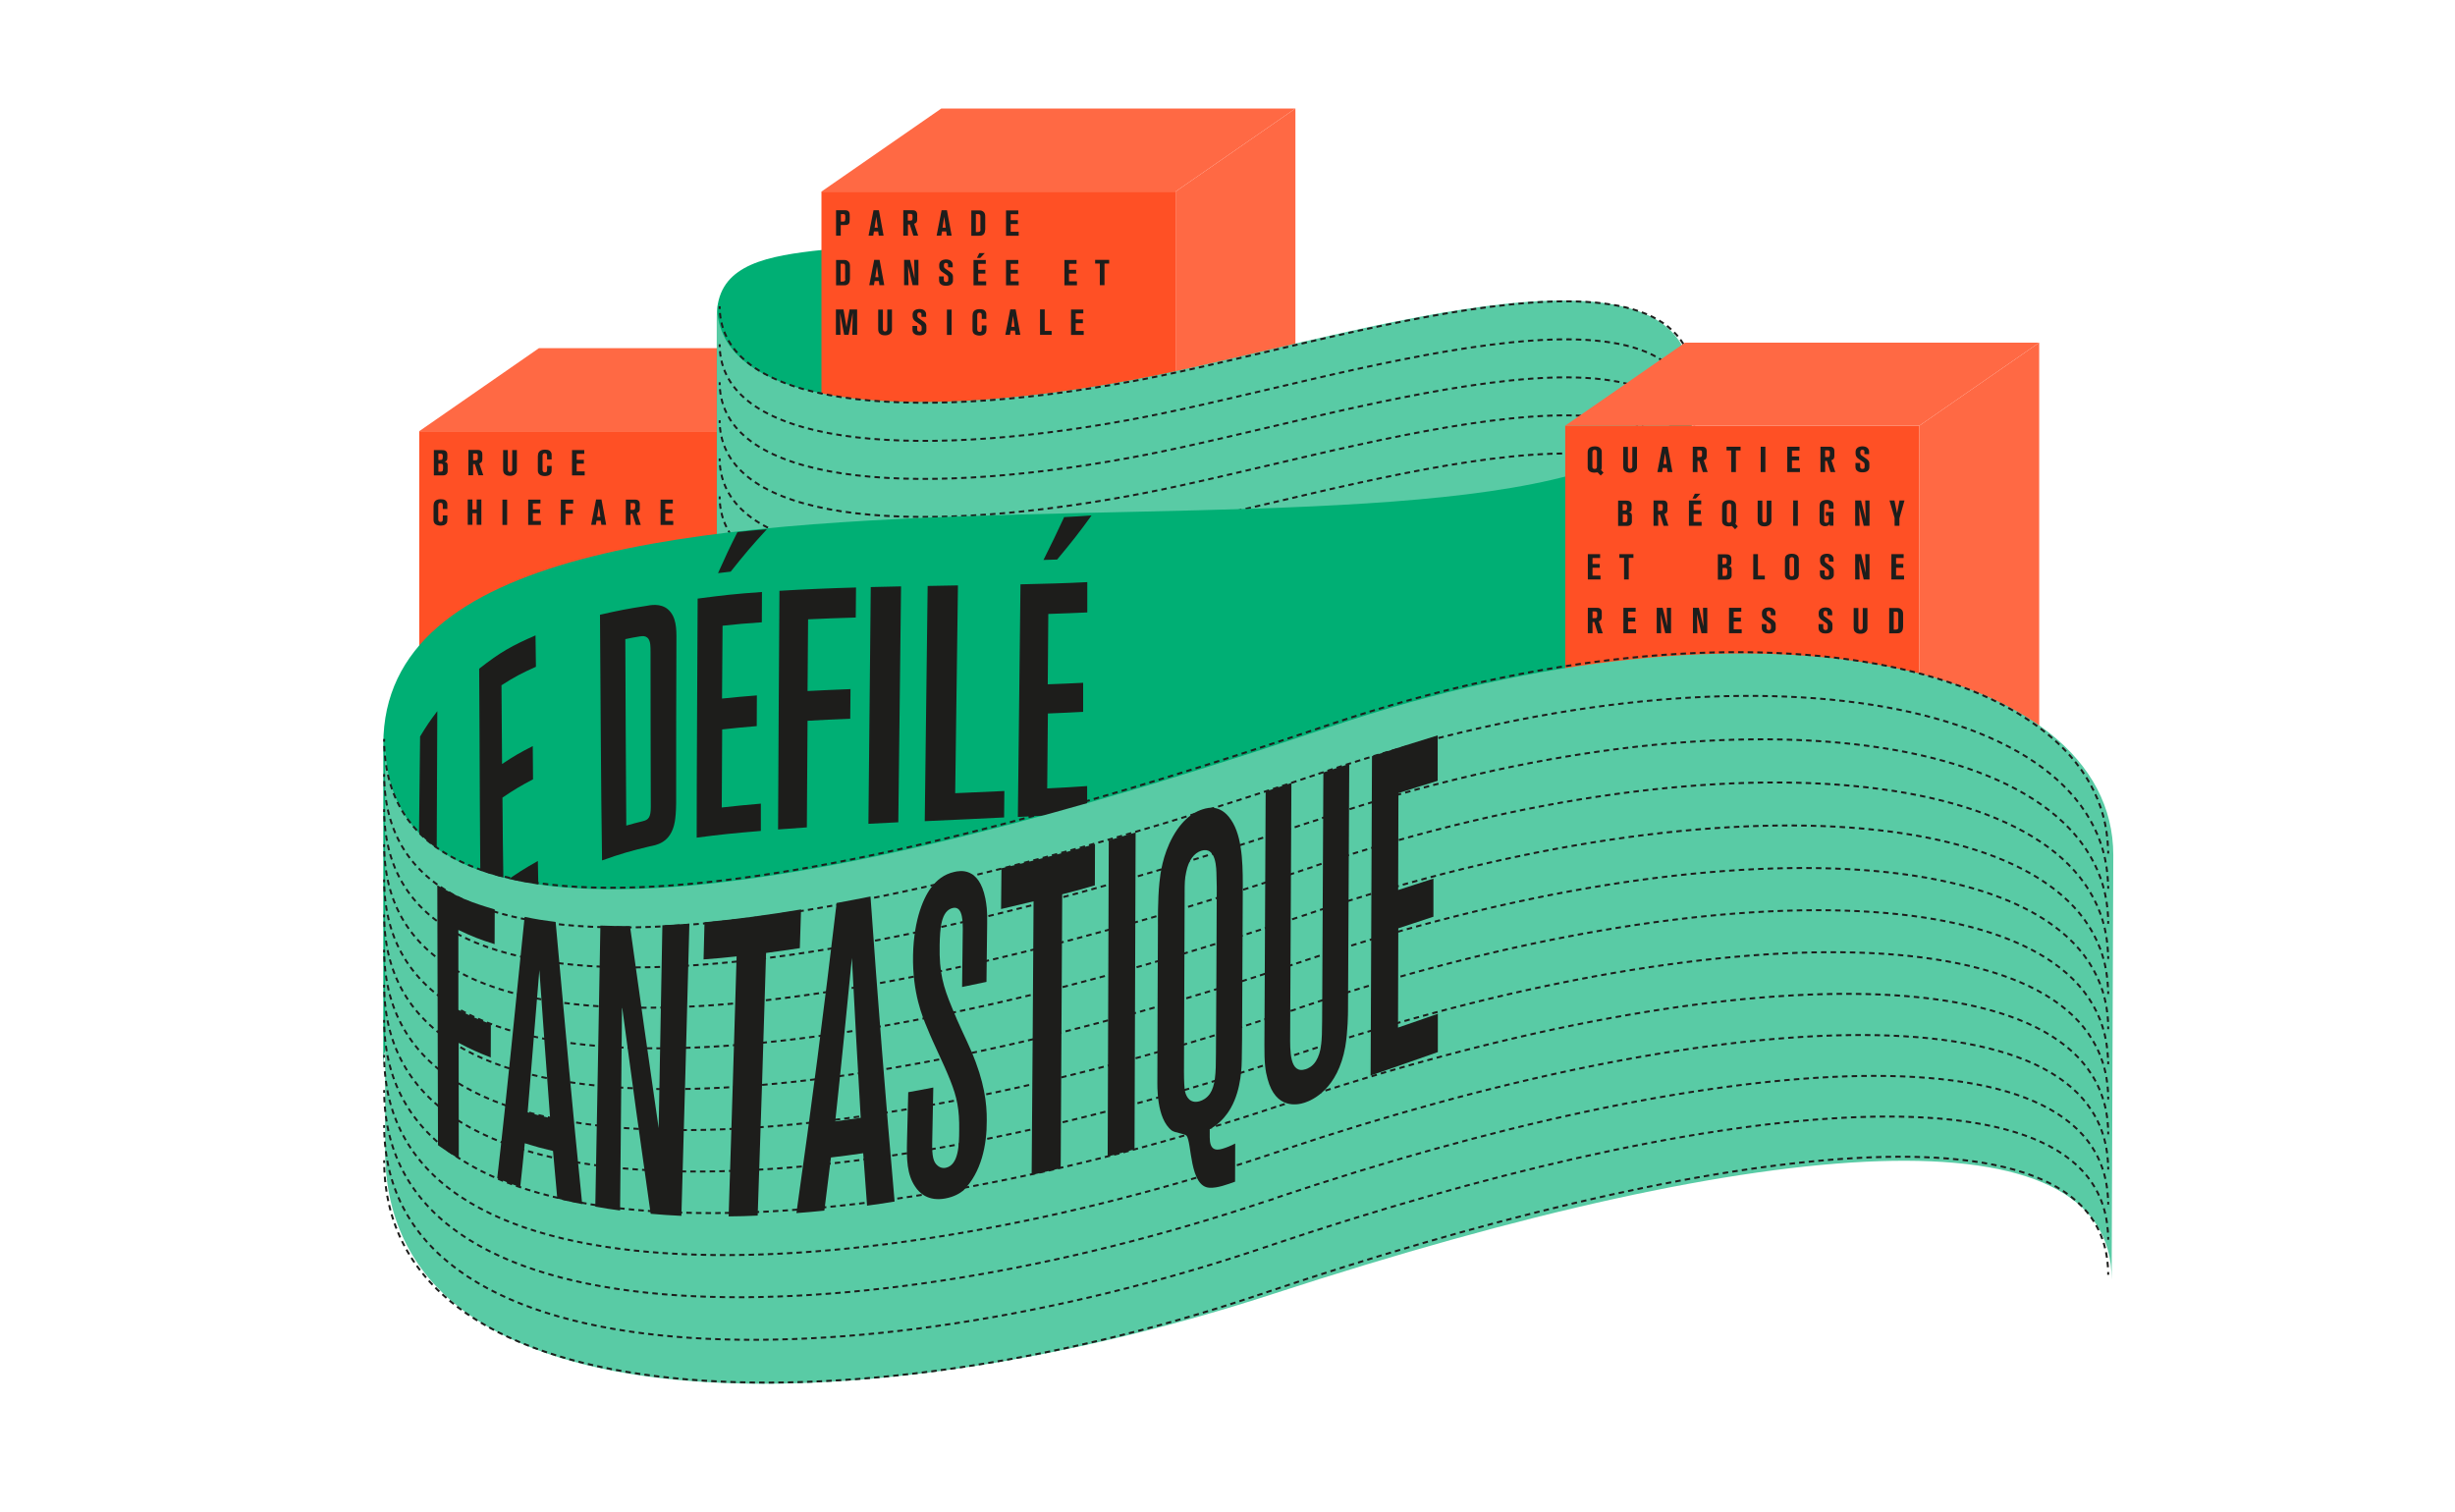 <?xml version="1.0" encoding="UTF-8"?><svg id="Calque_1" xmlns="http://www.w3.org/2000/svg" xmlns:xlink="http://www.w3.org/1999/xlink" viewBox="0 0 1635.63 1007.31"><defs><style>.cls-1,.cls-2,.cls-3,.cls-4,.cls-5,.cls-6,.cls-7,.cls-8,.cls-9,.cls-10,.cls-11,.cls-12,.cls-13,.cls-14,.cls-15,.cls-16,.cls-17,.cls-18,.cls-19,.cls-20,.cls-21,.cls-22,.cls-23,.cls-24,.cls-25,.cls-26,.cls-27,.cls-28,.cls-29,.cls-30,.cls-31,.cls-32,.cls-33,.cls-34,.cls-35,.cls-36,.cls-37,.cls-38,.cls-39,.cls-40,.cls-41,.cls-42,.cls-43,.cls-44,.cls-45,.cls-46,.cls-47,.cls-48,.cls-49,.cls-50,.cls-51,.cls-52,.cls-53,.cls-54,.cls-55,.cls-56,.cls-57,.cls-58,.cls-59,.cls-60,.cls-61,.cls-62,.cls-63,.cls-64,.cls-65,.cls-66,.cls-67,.cls-68,.cls-69,.cls-70,.cls-71,.cls-72,.cls-73,.cls-74,.cls-75,.cls-76,.cls-77,.cls-78,.cls-79,.cls-80,.cls-81,.cls-82,.cls-83,.cls-84,.cls-85,.cls-86,.cls-87,.cls-88,.cls-89,.cls-90,.cls-91,.cls-92,.cls-93,.cls-94,.cls-95,.cls-96,.cls-97,.cls-98,.cls-99,.cls-100,.cls-101,.cls-102,.cls-103,.cls-104,.cls-105,.cls-106,.cls-107,.cls-108,.cls-109,.cls-110,.cls-111,.cls-112,.cls-113,.cls-114,.cls-115,.cls-116,.cls-117,.cls-118,.cls-119,.cls-120,.cls-121,.cls-122,.cls-123,.cls-124,.cls-125,.cls-126,.cls-127,.cls-128,.cls-129,.cls-130,.cls-131,.cls-132,.cls-133,.cls-134,.cls-135,.cls-136,.cls-137,.cls-138{fill:none;}.cls-2{stroke-dasharray:0 0 3.68 2.76;}.cls-2,.cls-3,.cls-13,.cls-14,.cls-15,.cls-16,.cls-17,.cls-18,.cls-19,.cls-20,.cls-111,.cls-112,.cls-113,.cls-114,.cls-115,.cls-116,.cls-117,.cls-118,.cls-119,.cls-120,.cls-121,.cls-133,.cls-134,.cls-135,.cls-136,.cls-137,.cls-138{stroke:#1d1d1b;stroke-miterlimit:10;}.cls-2,.cls-13,.cls-14,.cls-15,.cls-16,.cls-17,.cls-18,.cls-19,.cls-111,.cls-112,.cls-113,.cls-114,.cls-115,.cls-116,.cls-117,.cls-118,.cls-119,.cls-121,.cls-133,.cls-134,.cls-135,.cls-136,.cls-137,.cls-138{stroke-width:1.32px;}.cls-3{stroke-dasharray:0 0 3.65 2.74;}.cls-3,.cls-20,.cls-120{stroke-width:1.32px;}.cls-4{clip-path:url(#clippath-8);}.cls-5{clip-path:url(#clippath-7);}.cls-6{clip-path:url(#clippath-6);}.cls-7{clip-path:url(#clippath-9);}.cls-8{clip-path:url(#clippath-5);}.cls-9{clip-path:url(#clippath-3);}.cls-10{clip-path:url(#clippath-4);}.cls-11{clip-path:url(#clippath-2);}.cls-12{clip-path:url(#clippath-1);}.cls-13{stroke-dasharray:0 0 3.66 2.75;}.cls-14{stroke-dasharray:0 0 3.65 2.74;}.cls-15{stroke-dasharray:0 0 3.65 2.73;}.cls-139{fill:#00af74;}.cls-140{fill:#ff5025;}.cls-141{fill:#ff6944;}.cls-142{fill:#1d1d1b;}.cls-143{fill:#59cba5;}.cls-16{stroke-dasharray:0 0 3.67 2.75;}.cls-17{stroke-dasharray:0 0 3.67 2.75;}.cls-18{stroke-dasharray:0 0 3.66 2.74;}.cls-19{stroke-dasharray:0 0 3.66 2.74;}.cls-20{stroke-dasharray:0 0 3.67 2.75;}.cls-21{clip-path:url(#clippath-13);}.cls-22{clip-path:url(#clippath-14);}.cls-23{clip-path:url(#clippath-12);}.cls-24{clip-path:url(#clippath-11);}.cls-25{clip-path:url(#clippath-18);}.cls-26{clip-path:url(#clippath-19);}.cls-27{clip-path:url(#clippath-17);}.cls-28{clip-path:url(#clippath-16);}.cls-29{clip-path:url(#clippath-10);}.cls-30{clip-path:url(#clippath-15);}.cls-31{clip-path:url(#clippath-25);}.cls-32{clip-path:url(#clippath-22);}.cls-33{clip-path:url(#clippath-23);}.cls-34{clip-path:url(#clippath-24);}.cls-35{clip-path:url(#clippath-21);}.cls-36{clip-path:url(#clippath-20);}.cls-37{clip-path:url(#clippath-45);}.cls-38{clip-path:url(#clippath-40);}.cls-39{clip-path:url(#clippath-42);}.cls-40{clip-path:url(#clippath-41);}.cls-41{clip-path:url(#clippath-44);}.cls-42{clip-path:url(#clippath-43);}.cls-43{clip-path:url(#clippath-46);}.cls-44{clip-path:url(#clippath-47);}.cls-45{clip-path:url(#clippath-49);}.cls-46{clip-path:url(#clippath-48);}.cls-47{clip-path:url(#clippath-86);}.cls-48{clip-path:url(#clippath-84);}.cls-49{clip-path:url(#clippath-88);}.cls-50{clip-path:url(#clippath-98);}.cls-51{clip-path:url(#clippath-81);}.cls-52{clip-path:url(#clippath-83);}.cls-53{clip-path:url(#clippath-85);}.cls-54{clip-path:url(#clippath-80);}.cls-55{clip-path:url(#clippath-87);}.cls-56{clip-path:url(#clippath-82);}.cls-57{clip-path:url(#clippath-89);}.cls-58{clip-path:url(#clippath-34);}.cls-59{clip-path:url(#clippath-30);}.cls-60{clip-path:url(#clippath-32);}.cls-61{clip-path:url(#clippath-33);}.cls-62{clip-path:url(#clippath-35);}.cls-63{clip-path:url(#clippath-36);}.cls-64{clip-path:url(#clippath-39);}.cls-65{clip-path:url(#clippath-37);}.cls-66{clip-path:url(#clippath-29);}.cls-67{clip-path:url(#clippath-26);}.cls-68{clip-path:url(#clippath-28);}.cls-69{clip-path:url(#clippath-27);}.cls-70{clip-path:url(#clippath-92);}.cls-71{clip-path:url(#clippath-90);}.cls-72{clip-path:url(#clippath-97);}.cls-73{clip-path:url(#clippath-93);}.cls-74{clip-path:url(#clippath-91);}.cls-75{clip-path:url(#clippath-96);}.cls-76{clip-path:url(#clippath-94);}.cls-77{clip-path:url(#clippath-38);}.cls-78{clip-path:url(#clippath-31);}.cls-79{clip-path:url(#clippath-99);}.cls-80{clip-path:url(#clippath-95);}.cls-81{clip-path:url(#clippath-60);}.cls-82{clip-path:url(#clippath-69);}.cls-83{clip-path:url(#clippath-76);}.cls-84{clip-path:url(#clippath-71);}.cls-85{clip-path:url(#clippath-78);}.cls-86{clip-path:url(#clippath-74);}.cls-87{clip-path:url(#clippath-77);}.cls-88{clip-path:url(#clippath-75);}.cls-89{clip-path:url(#clippath-72);}.cls-90{clip-path:url(#clippath-70);}.cls-91{clip-path:url(#clippath-66);}.cls-92{clip-path:url(#clippath-58);}.cls-93{clip-path:url(#clippath-57);}.cls-94{clip-path:url(#clippath-52);}.cls-95{clip-path:url(#clippath-51);}.cls-96{clip-path:url(#clippath-55);}.cls-97{clip-path:url(#clippath-56);}.cls-98{clip-path:url(#clippath-50);}.cls-99{clip-path:url(#clippath-54);}.cls-100{clip-path:url(#clippath-53);}.cls-101{clip-path:url(#clippath-65);}.cls-102{clip-path:url(#clippath-63);}.cls-103{clip-path:url(#clippath-59);}.cls-104{clip-path:url(#clippath-73);}.cls-105{clip-path:url(#clippath-67);}.cls-106{clip-path:url(#clippath-61);}.cls-107{clip-path:url(#clippath-64);}.cls-108{clip-path:url(#clippath-68);}.cls-109{clip-path:url(#clippath-62);}.cls-110{clip-path:url(#clippath-79);}.cls-111{stroke-dasharray:0 0 3.66 2.75;}.cls-112{stroke-dasharray:0 0 3.65 2.73;}.cls-113{stroke-dasharray:0 0 3.67 2.75;}.cls-114{stroke-dasharray:0 0 3.67 2.76;}.cls-115{stroke-dasharray:0 0 3.65 2.74;}.cls-116{stroke-dasharray:0 0 3.68 2.76;}.cls-117{stroke-dasharray:0 0 3.67 2.75;}.cls-119{stroke-dasharray:0 0 3.67 2.76;}.cls-121{stroke-dasharray:0 0 3.66 2.75;}.cls-122{clip-path:url(#clippath);}.cls-123{clip-path:url(#clippath-106);}.cls-124{clip-path:url(#clippath-108);}.cls-125{clip-path:url(#clippath-101);}.cls-126{clip-path:url(#clippath-102);}.cls-127{clip-path:url(#clippath-103);}.cls-128{clip-path:url(#clippath-100);}.cls-129{clip-path:url(#clippath-109);}.cls-130{clip-path:url(#clippath-104);}.cls-131{clip-path:url(#clippath-107);}.cls-132{clip-path:url(#clippath-105);}.cls-133{stroke-dasharray:0 0 3.65 2.74;}.cls-134{stroke-dasharray:0 0 3.66 2.74;}.cls-135{stroke-dasharray:0 0 3.67 2.76;}.cls-136{stroke-dasharray:0 0 3.65 2.74;}.cls-137{stroke-dasharray:0 0 3.66 2.75;}.cls-138{stroke-dasharray:0 0 3.66 2.75;}</style><clipPath id="clippath"><rect class="cls-1" x="255.29" y="72.31" width="1152.68" height="849.67"/></clipPath><clipPath id="clippath-1"><rect class="cls-1" x="255.29" y="72.31" width="1152.68" height="849.67"/></clipPath><clipPath id="clippath-2"><rect class="cls-1" x="255.29" y="72.31" width="1152.68" height="849.67"/></clipPath><clipPath id="clippath-3"><rect class="cls-1" x="255.29" y="72.31" width="1152.68" height="849.67"/></clipPath><clipPath id="clippath-4"><rect class="cls-1" x="255.29" y="72.31" width="1152.68" height="849.67"/></clipPath><clipPath id="clippath-5"><rect class="cls-1" x="255.29" y="72.31" width="1152.68" height="849.67"/></clipPath><clipPath id="clippath-6"><rect class="cls-1" x="255.29" y="72.31" width="1152.68" height="849.67"/></clipPath><clipPath id="clippath-7"><rect class="cls-1" x="255.29" y="72.31" width="1152.68" height="849.67"/></clipPath><clipPath id="clippath-8"><rect class="cls-1" x="255.29" y="72.31" width="1152.68" height="849.67"/></clipPath><clipPath id="clippath-9"><rect class="cls-1" x="255.29" y="72.31" width="1152.68" height="849.67"/></clipPath><clipPath id="clippath-10"><rect class="cls-1" x="255.29" y="72.31" width="1152.68" height="849.67"/></clipPath><clipPath id="clippath-11"><rect class="cls-1" x="255.29" y="72.31" width="1152.68" height="849.67"/></clipPath><clipPath id="clippath-12"><rect class="cls-1" x="255.29" y="72.31" width="1152.68" height="849.67"/></clipPath><clipPath id="clippath-13"><rect class="cls-1" x="255.29" y="72.31" width="1152.68" height="849.67"/></clipPath><clipPath id="clippath-14"><rect class="cls-1" x="255.29" y="72.31" width="1152.68" height="849.67"/></clipPath><clipPath id="clippath-15"><rect class="cls-1" x="255.29" y="72.31" width="1152.68" height="849.67"/></clipPath><clipPath id="clippath-16"><rect class="cls-1" x="255.29" y="72.31" width="1152.68" height="849.67"/></clipPath><clipPath id="clippath-17"><rect class="cls-1" x="255.29" y="72.31" width="1152.68" height="849.67"/></clipPath><clipPath id="clippath-18"><rect class="cls-1" x="255.29" y="72.31" width="1152.68" height="849.67"/></clipPath><clipPath id="clippath-19"><rect class="cls-1" x="255.29" y="72.31" width="1152.68" height="849.67"/></clipPath><clipPath id="clippath-20"><rect class="cls-1" x="255.29" y="72.31" width="1152.68" height="849.67"/></clipPath><clipPath id="clippath-21"><rect class="cls-1" x="255.29" y="72.31" width="1152.68" height="849.67"/></clipPath><clipPath id="clippath-22"><rect class="cls-1" x="255.29" y="72.31" width="1152.68" height="849.67"/></clipPath><clipPath id="clippath-23"><rect class="cls-1" x="255.29" y="72.31" width="1152.68" height="849.67"/></clipPath><clipPath id="clippath-24"><rect class="cls-1" x="255.29" y="72.31" width="1152.68" height="849.67"/></clipPath><clipPath id="clippath-25"><rect class="cls-1" x="255.29" y="72.31" width="1152.68" height="849.67"/></clipPath><clipPath id="clippath-26"><rect class="cls-1" x="255.29" y="72.31" width="1152.68" height="849.67"/></clipPath><clipPath id="clippath-27"><rect class="cls-1" x="255.29" y="72.31" width="1152.68" height="849.67"/></clipPath><clipPath id="clippath-28"><rect class="cls-1" x="255.29" y="72.31" width="1152.68" height="849.67"/></clipPath><clipPath id="clippath-29"><rect class="cls-1" x="255.29" y="72.31" width="1152.68" height="849.67"/></clipPath><clipPath id="clippath-30"><rect class="cls-1" x="255.29" y="72.31" width="1152.68" height="849.67"/></clipPath><clipPath id="clippath-31"><rect class="cls-1" x="255.29" y="72.31" width="1152.68" height="849.67"/></clipPath><clipPath id="clippath-32"><rect class="cls-1" x="255.29" y="72.31" width="1152.68" height="849.67"/></clipPath><clipPath id="clippath-33"><rect class="cls-1" x="255.29" y="72.31" width="1152.68" height="849.67"/></clipPath><clipPath id="clippath-34"><rect class="cls-1" x="255.29" y="72.31" width="1152.68" height="849.67"/></clipPath><clipPath id="clippath-35"><rect class="cls-1" x="255.29" y="72.31" width="1152.68" height="849.67"/></clipPath><clipPath id="clippath-36"><rect class="cls-1" x="255.29" y="72.31" width="1152.68" height="849.67"/></clipPath><clipPath id="clippath-37"><rect class="cls-1" x="255.29" y="72.31" width="1152.68" height="849.67"/></clipPath><clipPath id="clippath-38"><rect class="cls-1" x="255.29" y="72.31" width="1152.68" height="849.67"/></clipPath><clipPath id="clippath-39"><rect class="cls-1" x="255.29" y="72.31" width="1152.68" height="849.67"/></clipPath><clipPath id="clippath-40"><rect class="cls-1" x="255.29" y="72.31" width="1152.68" height="849.67"/></clipPath><clipPath id="clippath-41"><rect class="cls-1" x="255.29" y="72.31" width="1152.68" height="849.67"/></clipPath><clipPath id="clippath-42"><rect class="cls-1" x="255.29" y="72.31" width="1152.68" height="849.67"/></clipPath><clipPath id="clippath-43"><rect class="cls-1" x="255.29" y="72.31" width="1152.68" height="849.67"/></clipPath><clipPath id="clippath-44"><rect class="cls-1" x="255.29" y="72.31" width="1152.68" height="849.67"/></clipPath><clipPath id="clippath-45"><rect class="cls-1" x="255.29" y="72.31" width="1152.68" height="849.67"/></clipPath><clipPath id="clippath-46"><rect class="cls-1" x="255.29" y="72.31" width="1152.68" height="849.67"/></clipPath><clipPath id="clippath-47"><rect class="cls-1" x="255.29" y="72.31" width="1152.68" height="849.67"/></clipPath><clipPath id="clippath-48"><rect class="cls-1" x="255.29" y="72.31" width="1152.68" height="849.67"/></clipPath><clipPath id="clippath-49"><rect class="cls-1" x="255.29" y="72.31" width="1152.68" height="849.67"/></clipPath><clipPath id="clippath-50"><rect class="cls-1" x="255.29" y="72.31" width="1152.68" height="849.67"/></clipPath><clipPath id="clippath-51"><rect class="cls-1" x="255.29" y="72.31" width="1152.68" height="849.67"/></clipPath><clipPath id="clippath-52"><rect class="cls-1" x="255.29" y="72.31" width="1152.68" height="849.67"/></clipPath><clipPath id="clippath-53"><rect class="cls-1" x="255.29" y="72.31" width="1152.68" height="849.67"/></clipPath><clipPath id="clippath-54"><rect class="cls-1" x="255.29" y="72.31" width="1152.68" height="849.67"/></clipPath><clipPath id="clippath-55"><rect class="cls-1" x="255.29" y="72.31" width="1152.68" height="849.67"/></clipPath><clipPath id="clippath-56"><rect class="cls-1" x="255.29" y="72.31" width="1152.68" height="849.67"/></clipPath><clipPath id="clippath-57"><rect class="cls-1" x="255.29" y="72.31" width="1152.68" height="849.67"/></clipPath><clipPath id="clippath-58"><rect class="cls-1" x="255.29" y="72.31" width="1152.68" height="849.67"/></clipPath><clipPath id="clippath-59"><rect class="cls-1" x="255.29" y="72.31" width="1152.68" height="849.67"/></clipPath><clipPath id="clippath-60"><rect class="cls-1" x="255.29" y="72.31" width="1152.68" height="849.67"/></clipPath><clipPath id="clippath-61"><rect class="cls-1" x="255.29" y="72.31" width="1152.68" height="849.67"/></clipPath><clipPath id="clippath-62"><rect class="cls-1" x="255.29" y="72.31" width="1152.68" height="849.67"/></clipPath><clipPath id="clippath-63"><rect class="cls-1" x="255.29" y="72.31" width="1152.68" height="849.67"/></clipPath><clipPath id="clippath-64"><rect class="cls-1" x="255.29" y="72.31" width="1152.68" height="849.67"/></clipPath><clipPath id="clippath-65"><rect class="cls-1" x="255.29" y="72.31" width="1152.68" height="849.67"/></clipPath><clipPath id="clippath-66"><rect class="cls-1" x="255.29" y="72.31" width="1152.68" height="849.67"/></clipPath><clipPath id="clippath-67"><rect class="cls-1" x="255.29" y="72.31" width="1152.68" height="849.67"/></clipPath><clipPath id="clippath-68"><rect class="cls-1" x="255.29" y="72.31" width="1152.68" height="849.67"/></clipPath><clipPath id="clippath-69"><rect class="cls-1" x="255.29" y="72.31" width="1152.68" height="849.67"/></clipPath><clipPath id="clippath-70"><rect class="cls-1" x="255.29" y="72.31" width="1152.68" height="849.67"/></clipPath><clipPath id="clippath-71"><rect class="cls-1" x="255.29" y="72.31" width="1152.68" height="849.67"/></clipPath><clipPath id="clippath-72"><rect class="cls-1" x="255.29" y="72.31" width="1152.68" height="849.67"/></clipPath><clipPath id="clippath-73"><rect class="cls-1" x="255.29" y="72.31" width="1152.68" height="849.67"/></clipPath><clipPath id="clippath-74"><rect class="cls-1" x="255.29" y="72.31" width="1152.68" height="849.67"/></clipPath><clipPath id="clippath-75"><rect class="cls-1" x="255.29" y="72.31" width="1152.68" height="849.67"/></clipPath><clipPath id="clippath-76"><rect class="cls-1" x="255.29" y="72.31" width="1152.68" height="849.67"/></clipPath><clipPath id="clippath-77"><rect class="cls-1" x="255.29" y="72.31" width="1152.68" height="849.67"/></clipPath><clipPath id="clippath-78"><rect class="cls-1" x="255.29" y="72.31" width="1152.68" height="849.67"/></clipPath><clipPath id="clippath-79"><rect class="cls-1" x="255.29" y="72.31" width="1152.68" height="849.67"/></clipPath><clipPath id="clippath-80"><rect class="cls-1" x="255.29" y="72.31" width="1152.68" height="849.67"/></clipPath><clipPath id="clippath-81"><rect class="cls-1" x="255.29" y="72.31" width="1152.68" height="849.67"/></clipPath><clipPath id="clippath-82"><rect class="cls-1" x="255.29" y="72.31" width="1152.68" height="849.67"/></clipPath><clipPath id="clippath-83"><rect class="cls-1" x="255.29" y="72.31" width="1152.68" height="849.67"/></clipPath><clipPath id="clippath-84"><rect class="cls-1" x="255.29" y="72.31" width="1152.68" height="849.67"/></clipPath><clipPath id="clippath-85"><rect class="cls-1" x="255.29" y="72.31" width="1152.68" height="849.67"/></clipPath><clipPath id="clippath-86"><rect class="cls-1" x="255.29" y="72.31" width="1152.68" height="849.67"/></clipPath><clipPath id="clippath-87"><rect class="cls-1" x="255.29" y="72.31" width="1152.68" height="849.67"/></clipPath><clipPath id="clippath-88"><rect class="cls-1" x="255.29" y="72.31" width="1152.68" height="849.67"/></clipPath><clipPath id="clippath-89"><rect class="cls-1" x="255.29" y="72.31" width="1152.68" height="849.67"/></clipPath><clipPath id="clippath-90"><rect class="cls-1" x="255.29" y="72.31" width="1152.68" height="849.67"/></clipPath><clipPath id="clippath-91"><rect class="cls-1" x="255.29" y="72.31" width="1152.68" height="849.67"/></clipPath><clipPath id="clippath-92"><rect class="cls-1" x="255.29" y="72.31" width="1152.68" height="849.67"/></clipPath><clipPath id="clippath-93"><rect class="cls-1" x="255.29" y="72.31" width="1152.68" height="849.67"/></clipPath><clipPath id="clippath-94"><rect class="cls-1" x="255.29" y="72.31" width="1152.68" height="849.67"/></clipPath><clipPath id="clippath-95"><rect class="cls-1" x="255.29" y="72.31" width="1152.68" height="849.67"/></clipPath><clipPath id="clippath-96"><rect class="cls-1" x="255.29" y="72.31" width="1152.68" height="849.67"/></clipPath><clipPath id="clippath-97"><rect class="cls-1" x="255.29" y="72.31" width="1152.68" height="849.67"/></clipPath><clipPath id="clippath-98"><rect class="cls-1" x="255.29" y="72.31" width="1152.68" height="849.67"/></clipPath><clipPath id="clippath-99"><rect class="cls-1" x="255.29" y="72.31" width="1152.68" height="849.67"/></clipPath><clipPath id="clippath-100"><rect class="cls-1" x="255.29" y="72.31" width="1152.68" height="849.67"/></clipPath><clipPath id="clippath-101"><rect class="cls-1" x="255.29" y="72.31" width="1152.68" height="849.67"/></clipPath><clipPath id="clippath-102"><rect class="cls-1" x="255.29" y="72.31" width="1152.68" height="849.67"/></clipPath><clipPath id="clippath-103"><rect class="cls-1" x="255.29" y="72.31" width="1152.68" height="849.67"/></clipPath><clipPath id="clippath-104"><rect class="cls-1" x="255.29" y="72.31" width="1152.68" height="849.67"/></clipPath><clipPath id="clippath-105"><rect class="cls-1" x="255.29" y="72.31" width="1152.68" height="849.67"/></clipPath><clipPath id="clippath-106"><rect class="cls-1" x="255.29" y="72.31" width="1152.68" height="849.67"/></clipPath><clipPath id="clippath-107"><rect class="cls-1" x="255.29" y="72.31" width="1152.68" height="849.67"/></clipPath><clipPath id="clippath-108"><rect class="cls-1" x="255.29" y="72.31" width="1152.68" height="849.67"/></clipPath><clipPath id="clippath-109"><rect class="cls-1" x="255.29" y="72.31" width="1152.68" height="849.67"/></clipPath></defs><rect class="cls-140" x="279.33" y="287.32" width="235.93" height="338.34"/><polygon class="cls-141" points="515.26 287.32 515.26 628.97 595.01 573.63 595.01 231.99 515.26 287.32"/><polygon class="cls-141" points="359.08 231.99 279.33 287.32 515.26 287.32 595.01 231.99 359.08 231.99"/><g class="cls-122"><path class="cls-142" d="m448.55,349.72v-2.57h-5.32v-5.14h4.77v-2.57h-4.77v-3.95h5.05v-2.57h-8.17v16.89h8.44v-.09Zm-25.42-11.56c0,1.19-.37,1.56-1.47,1.56h-1.56v-4.5h1.65c1.1,0,1.47.37,1.47,1.38v1.56h-.09Zm3.76,11.56l-2.66-7.89c1.47-.46,2.02-1.19,2.02-2.84v-3.03c0-2.02-1.01-3.03-3.03-3.03h-6.24v16.89h3.12v-7.52h1.19l2.39,7.52h3.21v-.09Zm-26.89-5.32h-2.11l1.1-7.25,1.01,7.25Zm3.85,5.32l-3.12-16.89h-3.58l-3.3,16.89h3.12l.46-2.75h2.84l.37,2.75h3.21Zm-21.93-14.22v-2.57h-8.26v16.89h3.12v-7.52h4.86v-2.48h-4.86v-4.22h5.14v-.09Zm-21.57,14.22v-2.57h-5.32v-5.14h4.77v-2.57h-4.77v-3.95h5.05v-2.57h-8.17v16.89h8.44v-.09Zm-22.48-16.79h-3.12v16.89h3.12v-16.89Zm-17.16,16.79v-16.89h-3.12v6.61h-2.84v-6.61h-3.12v16.89h3.12v-7.71h2.84v7.71h3.12Zm-22.67-3.85v-2.39h-3.03v2.2c0,1.28-.09,2.11-1.47,2.11-1.28,0-1.56-.83-1.56-1.93v-8.99c0-1.1.28-1.84,1.47-1.84,1.38,0,1.56.73,1.56,2.02v2.11h3.03v-2.57c0-1.01,0-1.38-.28-1.93-.18-.46-.64-.92-1.01-1.28-.92-.64-2.11-.73-3.12-.73-1.84,0-2.75.46-3.49,1.01-.83.73-1.1,1.56-1.19,2.57,0,.28-.09.64-.09.92v9.18c0,.64,0,1.1.28,1.74.46,1.19,1.56,1.74,2.84,2.02.18.09.92.18,1.56.18.37,0,3.49.09,4.31-2.29.18-.73.18-1.47.18-2.11"/></g><g class="cls-12"><path class="cls-142" d="m389.54,316.69v-2.57h-5.32v-5.14h4.77v-2.57h-4.77v-3.95h5.05v-2.57h-8.17v16.89h8.44v-.09Zm-22.02-3.85v-2.39h-3.03v2.2c0,1.28-.09,2.11-1.47,2.11-1.28,0-1.56-.83-1.56-1.93v-8.99c0-1.1.28-1.84,1.47-1.84,1.38,0,1.56.73,1.56,2.02v2.11h3.03v-2.57c0-1.01,0-1.38-.28-1.93-.18-.46-.64-.92-1.01-1.28-.92-.64-2.11-.73-3.12-.73-1.84,0-2.75.46-3.49,1.01-.83.73-1.1,1.56-1.19,2.57,0,.28-.09.64-.09.92v9.18c0,.64,0,1.1.28,1.74.46,1.19,1.56,1.74,2.84,2.02.18.09.92.18,1.56.18.37,0,3.49.09,4.31-2.29.18-.73.18-1.47.18-2.11m-23.13.09v-13.03h-3.12v12.48c0,.64.09,1.38-.55,1.84-.37.28-.73.28-.92.28s-1.01,0-1.28-.73c-.18-.37-.18-.83-.18-1.28v-12.57h-3.12v13.03c0,.64.09,1.28.28,1.84.18.55.55,1.01.73,1.1.92.92,2.2,1.19,3.49,1.19.37,0,2.66.09,3.85-1.47.73-.83.83-1.65.83-2.66m-26.06-7.8c0,1.19-.37,1.56-1.47,1.56h-1.65v-4.5h1.65c1.1,0,1.47.37,1.47,1.38v1.56Zm3.67,11.56l-2.66-7.89c1.47-.46,2.02-1.19,2.02-2.94v-3.03c0-2.02-1.01-3.03-3.03-3.03h-6.24v16.89h3.12v-7.43h1.19l2.39,7.43h3.21Zm-26.89-4.13c0,1.1-.28,1.56-.92,1.65-.28.09-.55.09-.83.09h-1.28v-5.32h1.38c.64,0,1.38,0,1.65.73.09.28.09.46.09.92v1.93h-.09Zm-.18-7.62c0,1.01-.28,1.38-.92,1.47-.18,0-.37.09-.83.09h-1.1v-4.22h1.28c.64,0,1.28,0,1.56.83.09.18.09.37.09.73v1.1h-.09Zm3.3,8.17v-2.39c0-.83.09-1.56-.46-2.29-.28-.37-.73-.64-1.65-.83.46-.09,1.56-.28,1.84-1.65.09-.46.09-1.1.09-1.19v-1.47c0-1.1-.09-2.02-1.01-2.75-.83-.64-1.84-.64-2.75-.64h-5.23v16.89h5.32c.83,0,1.65,0,2.39-.37,1.38-.64,1.47-2.11,1.47-2.48v-.83"/></g><g class="cls-11"><path class="cls-139" d="m657.41,288.88v-146.83c-69.56,39.46-179.86,4.77-179.86,68.92v287.69c0-148.29,179.86-26.25,179.86-209.78"/></g><rect class="cls-140" x="547.29" y="127.65" width="235.93" height="338.34"/><polygon class="cls-141" points="863.06 72.31 783.22 127.65 783.22 469.29 863.06 413.96 863.06 72.31"/><polygon class="cls-141" points="627.13 72.31 547.29 127.65 783.22 127.65 863.06 72.31 627.13 72.31"/><g class="cls-9"><path class="cls-142" d="m722.01,223.08v-2.57h-5.32v-5.14h4.77v-2.57h-4.77v-3.95h5.05v-2.57h-8.17v16.89h8.44v-.09Zm-21.38,0v-2.57h-4.59v-14.32h-3.12v16.89h7.71Zm-24.69-5.32h-2.11l1.1-7.25,1.01,7.25Zm3.85,5.32l-3.12-16.89h-3.58l-3.3,16.89h3.12l.46-2.75h2.84l.37,2.75h3.21Zm-22.57-3.85v-2.39h-3.12v2.2c0,1.28-.09,2.11-1.47,2.11-1.28,0-1.56-.83-1.56-1.93v-8.99c0-1.1.28-1.84,1.47-1.84,1.38,0,1.56.73,1.56,2.02v2.11h3.03v-2.57c0-1.01,0-1.38-.28-1.93-.18-.46-.64-.92-1.01-1.28-.92-.64-2.11-.73-3.12-.73-1.84,0-2.75.46-3.49,1.01-.83.73-1.1,1.56-1.19,2.57,0,.28-.09.64-.09.92v9.18c0,.64,0,1.1.28,1.74.46,1.19,1.56,1.74,2.84,2.02.18.09.92.18,1.56.18.37,0,3.49.09,4.31-2.29.28-.73.28-1.47.28-2.11m-23.22-12.94h-3.12v16.89h3.12v-16.89Zm-16.79,12.11c0-1.19.09-1.93-.64-2.94-.46-.64-1.19-1.19-1.38-1.28l-3.03-2.11c-.37-.28-.55-.37-.64-.55-.37-.55-.37-1.56-.37-1.65,0-1.38.64-1.65,1.38-1.65,1.19,0,1.38.73,1.38,1.19v1.74h3.12v-1.65c0-.83-.09-1.01-.28-1.38-.92-2.2-3.58-2.2-4.13-2.2-.37,0-3.21,0-4.22,2.02-.46.92-.37,2.11-.37,2.29,0,1.47.28,2.11.64,2.66.46.73.73.92,1.38,1.38l2.94,2.02c.09.09.46.28.73.64.37.55.37,1.38.37,1.56,0,1.1,0,1.93-.46,2.2-.18.18-.55.28-1.1.28-.46,0-.73-.09-.92-.28-.64-.37-.55-1.1-.55-1.74v-1.74h-3.12v2.48c0,.92.18,1.28.37,1.74.09.28.37.73.92,1.1,1.01.83,2.29.92,3.49.92,2.84,0,3.95-1.19,4.4-2.57.09-.64.09-1.19.09-2.48m-22.94.92v-13.03h-3.12v12.48c0,.64.09,1.38-.55,1.84-.37.28-.73.28-.92.28s-1.01,0-1.28-.73c-.18-.37-.18-.83-.18-1.28v-12.57h-3.12v13.03c0,.64.09,1.28.28,1.84s.55,1.01.73,1.1c.92.92,2.2,1.19,3.49,1.19.37,0,2.66.09,3.85-1.47.73-.83.83-1.65.83-2.66m-23.22,3.76v-16.89h-5.05l-2.02,11.84-2.02-11.84h-5.05v16.89h3.03l-.28-14.59,2.75,14.59h2.94l2.75-14.59-.28,14.59h3.21Z"/></g><g class="cls-10"><path class="cls-142" d="m738.99,175.64v-2.48h-9.36v2.48h3.12v14.41h3.12v-14.41h3.12Zm-21.47,14.41v-2.57h-5.32v-5.14h4.77v-2.57h-4.77v-3.95h5.05v-2.57h-8.08v16.89h8.35v-.09Zm-38.82,0v-2.57h-5.32v-5.14h4.77v-2.57h-4.77v-3.95h5.05v-2.57h-8.17v16.89h8.44v-.09Zm-21.66,0v-2.57h-5.32v-5.14h4.77v-2.57h-4.77v-3.95h5.05v-2.57h-8.17v16.89h8.44v-.09Zm-.92-21.38h-3.67l-1.56,3.21h2.2l3.03-3.21Zm-21.2,16.7c0-1.19.09-1.93-.64-2.94-.46-.64-1.19-1.19-1.38-1.28l-3.03-2.11c-.37-.28-.55-.37-.64-.55-.37-.55-.37-1.56-.37-1.65,0-1.38.64-1.65,1.38-1.65,1.19,0,1.38.73,1.38,1.19v1.74h3.12v-1.65c0-.83-.09-1.01-.28-1.38-.92-2.2-3.58-2.2-4.13-2.2-.37,0-3.21,0-4.22,2.02-.46.92-.37,2.11-.37,2.29,0,1.47.28,2.11.64,2.66.46.73.73.92,1.38,1.38l2.94,2.02c.09.09.46.28.73.64.37.55.37,1.38.37,1.56,0,1.1,0,1.93-.46,2.2-.18.18-.55.28-1.1.28-.46,0-.73-.09-.92-.28-.64-.37-.55-1.1-.55-1.74v-1.74h-3.12v2.48c0,.92.18,1.28.37,1.74.09.28.37.73.92,1.1,1.01.83,2.29.92,3.49.92,2.84,0,3.95-1.19,4.4-2.57.09-.64.09-1.19.09-2.48m-23.03,4.68v-16.89h-2.84l.28,12.39-3.03-12.39h-3.95v16.89h2.94l-.28-12.66,3.03,12.66h3.85Zm-26.61-5.32h-2.11l1.1-7.25,1.01,7.25Zm3.85,5.32l-3.12-16.89h-3.58l-3.3,16.89h3.12l.46-2.75h2.84l.37,2.75h3.21Zm-25.97-4.22c0,.83-.09,1.56-1.1,1.74-.28.09-.64.09-.92.09h-1.1v-11.93h1.19c.46,0,1.01-.09,1.38.28.46.37.46.92.46,1.47v8.35h.09Zm3.12-.28v-7.89c0-1.38-.09-2.66-1.28-3.58-.92-.73-1.84-.83-2.29-.83h-5.69v16.89h4.96c.92,0,1.84,0,2.66-.55.64-.37,1.47-1.28,1.56-3.12.09-.28.09-.64.09-.92"/></g><g class="cls-8"><path class="cls-142" d="m678.7,157.01v-2.57h-5.32v-5.14h4.77v-2.57h-4.77v-3.95h5.05v-2.57h-8.17v16.89h8.44v-.09Zm-25.42-4.22c0,.83-.09,1.56-1.1,1.74-.28.09-.64.09-.92.09h-1.1v-11.93h1.19c.46,0,1.01-.09,1.38.28.46.37.46.92.46,1.47v8.35h.09Zm3.12-.28v-7.89c0-1.38-.09-2.66-1.28-3.58-.92-.73-1.84-.83-2.29-.83h-5.69v16.89h4.96c.92,0,1.84,0,2.66-.55.64-.37,1.47-1.28,1.56-3.12.09-.28.09-.64.09-.92m-26.34-.83h-2.11l1.1-7.25,1.01,7.25Zm3.95,5.32l-3.12-16.89h-3.58l-3.3,16.89h3.12l.46-2.75h2.84l.37,2.75h3.21Zm-26.06-11.56c0,1.19-.37,1.56-1.47,1.56h-1.65v-4.5h1.65c1.1,0,1.47.37,1.47,1.38v1.56Zm3.76,11.56l-2.66-7.89c1.47-.46,2.02-1.19,2.02-2.94v-3.03c0-2.02-1.01-3.03-3.03-3.03h-6.24v16.89h3.12v-7.43h1.19l2.39,7.43h3.21Zm-26.89-5.32h-2.11l1.1-7.25,1.01,7.25Zm3.85,5.32l-3.12-16.89h-3.58l-3.3,16.89h3.12l.46-2.75h2.84l.37,2.75h3.21Zm-25.6-10.92c0,.37,0,.92-.18,1.19s-.55.37-1.19.37h-1.47v-4.96h1.56c.09,0,.83-.09,1.1.37.28.37.28.92.28,1.38v1.65h-.09Zm3.03.09v-2.2c0-.73,0-1.84-.37-2.57-.18-.37-.64-1.01-1.65-1.19-.37-.09-.73-.09-.83-.09h-6.24v16.89h3.12v-7.07h2.66c1.56,0,2.2-.18,2.75-.83.46-.55.55-1.38.55-2.94"/></g><g class="cls-6"><path class="cls-143" d="m477.73,203.54c0,65.34,119.02,79.1,277.23,49.55,132.33-24.69,372.11-107.92,372.11,4.5v287.69c0-148.39-277.23-175.27-504.53-53.96-160.87,85.89-144.9-69.65-144.9-116.91v-170.87h.09Z"/></g><g class="cls-5"><path class="cls-20" d="m479.66,208.59c5.41,60.93,121.04,73.69,273.83,45.61"/></g><g class="cls-4"><path class="cls-3" d="m761.2,252.82c131.96-25.42,363.12-104.25,367.62,2.11"/></g><g class="cls-7"><path class="cls-120" d="m1128.81,256.3v1.84m-373.95-4.13c.64-.09,1.19-.18,1.84-.37.55-.09,1.19-.18,1.84-.37m-279.06-49.19v1.84"/></g><g class="cls-29"><path class="cls-20" d="m479.66,234c5.41,60.93,121.04,73.69,273.83,45.61"/></g><g class="cls-24"><path class="cls-3" d="m761.2,278.14c131.96-25.42,363.12-104.25,367.62,2.11"/></g><g class="cls-23"><path class="cls-120" d="m1128.81,281.63v1.84m-373.95-4.13c.64-.09,1.19-.18,1.84-.37.55-.09,1.19-.18,1.84-.37m-279.06-49.19v1.84"/></g><g class="cls-21"><path class="cls-20" d="m479.66,259.33c5.41,60.93,121.04,73.69,273.83,45.61"/></g><g class="cls-22"><path class="cls-3" d="m761.2,303.47c131.96-25.42,363.12-104.25,367.62,2.11"/></g><g class="cls-30"><path class="cls-120" d="m1128.81,307.05v1.84m-373.95-4.22c.64-.09,1.19-.18,1.84-.37.55-.09,1.19-.18,1.84-.37m-279.06-49.19v1.84"/></g><g class="cls-28"><path class="cls-20" d="m479.66,284.66c5.41,60.93,121.04,73.69,273.83,45.61"/></g><g class="cls-27"><path class="cls-3" d="m761.2,328.8c131.96-25.42,363.12-104.25,367.62,2.11"/></g><g class="cls-25"><path class="cls-120" d="m1128.81,332.38v1.84m-373.95-4.22c.64-.09,1.19-.18,1.84-.37.55-.09,1.19-.18,1.84-.37m-279.06-49.19v1.84"/></g><g class="cls-26"><path class="cls-20" d="m479.66,309.99c5.41,60.93,121.04,73.69,273.83,45.61"/></g><g class="cls-36"><path class="cls-3" d="m761.2,354.22c131.96-25.42,363.12-104.25,367.62,2.11"/></g><g class="cls-35"><path class="cls-120" d="m1128.81,357.71v1.84m-373.95-4.13c.64-.09,1.19-.18,1.84-.37.55-.09,1.19-.18,1.84-.37m-279.06-49.19v1.84"/></g><g class="cls-32"><path class="cls-20" d="m479.66,335.41c5.41,60.93,121.04,73.69,273.83,45.61"/></g><g class="cls-33"><path class="cls-3" d="m761.2,379.55c131.96-25.42,363.12-104.25,367.62,2.11"/></g><g class="cls-34"><path class="cls-120" d="m1128.81,383.03v1.84m-373.95-4.13c.64-.09,1.19-.18,1.84-.37.55-.09,1.19-.18,1.84-.37m-279.06-49.19v1.84"/></g><g class="cls-31"><path class="cls-20" d="m479.66,360.73c5.41,60.93,121.04,73.69,273.83,45.61"/></g><g class="cls-67"><path class="cls-3" d="m761.2,404.87c131.96-25.42,363.12-104.25,367.62,2.11"/></g><g class="cls-69"><path class="cls-120" d="m1128.81,408.45v1.84m-373.95-4.22c.64-.09,1.19-.18,1.84-.37.55-.09,1.19-.18,1.84-.37m-279.06-49.19v1.84"/></g><g class="cls-68"><path class="cls-20" d="m479.66,386.06c5.41,60.93,121.04,73.69,273.83,45.61"/></g><g class="cls-66"><path class="cls-3" d="m761.2,430.2c131.96-25.42,363.12-104.25,367.62,2.11"/></g><g class="cls-59"><path class="cls-120" d="m1128.81,433.78v1.84m-373.95-4.22c.64-.09,1.19-.18,1.84-.37.55-.09,1.19-.18,1.84-.37m-279.06-49.19v1.84"/></g><g class="cls-78"><path class="cls-20" d="m479.66,411.39c5.41,60.93,121.04,73.69,273.83,45.61"/></g><g class="cls-60"><path class="cls-3" d="m761.2,455.62c131.96-25.42,363.12-104.25,367.62,2.11"/></g><g class="cls-61"><path class="cls-120" d="m1128.81,459.11v1.84m-373.95-4.13c.64-.09,1.19-.18,1.84-.37.55-.09,1.19-.18,1.84-.37m-279.06-49.28v1.84"/></g><g class="cls-58"><path class="cls-20" d="m479.66,436.81c5.41,60.93,121.04,73.69,273.83,45.61"/></g><g class="cls-62"><path class="cls-3" d="m761.2,480.95c131.96-25.42,363.12-104.25,367.62,2.11"/></g><g class="cls-63"><path class="cls-120" d="m1128.81,484.44v1.84m-373.95-4.13c.64-.09,1.19-.18,1.84-.37.55-.09,1.19-.18,1.84-.37m-279.06-49.19v1.84"/></g><g class="cls-65"><path class="cls-20" d="m479.66,462.14c5.41,60.93,121.04,73.69,273.83,45.61"/></g><g class="cls-77"><path class="cls-3" d="m761.2,506.28c131.96-25.42,363.12-104.25,367.62,2.11"/></g><g class="cls-64"><path class="cls-120" d="m1128.81,509.76v1.84m-373.95-4.13c.64-.09,1.19-.18,1.84-.37.55-.09,1.19-.18,1.84-.37m-279.06-49.19v1.84"/></g><g class="cls-38"><path class="cls-20" d="m479.66,487.46c5.41,60.93,121.04,73.69,273.83,45.61"/></g><g class="cls-40"><path class="cls-3" d="m761.2,531.6c131.96-25.42,363.12-104.25,367.62,2.11"/></g><g class="cls-39"><path class="cls-120" d="m1128.81,535.18v1.84m-373.95-4.22c.64-.09,1.19-.18,1.84-.37.55-.09,1.19-.18,1.84-.37m-279.06-49.19v1.84"/></g><g class="cls-42"><path class="cls-20" d="m479.66,512.79c5.41,60.93,121.04,73.69,273.83,45.61"/></g><g class="cls-41"><path class="cls-3" d="m761.2,557.02c131.96-25.42,363.12-104.25,367.62,2.11"/></g><g class="cls-37"><path class="cls-120" d="m1128.81,560.51v1.84m-373.95-4.22c.64-.09,1.19-.18,1.84-.37.55-.09,1.19-.18,1.84-.37m-279.06-49.19v1.84"/></g><g class="cls-43"><path class="cls-139" d="m255.38,711.74c0-193.26,871.69-22.48,871.69-137.1V255.48c-32.49,173.07-871.69-20.19-871.69,240.52v215.74Z"/></g><rect class="cls-140" x="1042.83" y="283.65" width="235.93" height="409"/><polygon class="cls-141" points="1278.76 283.65 1278.76 696.05 1358.6 640.71 1358.6 228.32 1278.76 283.65"/><polygon class="cls-141" points="1122.67 228.32 1042.83 283.65 1278.76 283.65 1358.6 228.32 1122.67 228.32"/><g class="cls-44"><path class="cls-142" d="m1264.81,417.72c0,.83-.09,1.56-1.1,1.74-.28.09-.64.09-.92.09h-1.1v-11.93h1.19c.46,0,1.01-.09,1.38.28.46.37.46.92.46,1.47v8.35h.09Zm3.12-.28v-7.89c0-1.38-.09-2.66-1.28-3.58-.92-.73-1.84-.83-2.29-.83h-5.69v16.89h4.96c.92,0,1.84,0,2.66-.55.64-.37,1.47-1.28,1.56-3.12.09-.28.09-.64.09-.92m-23.77.73v-13.03h-3.12v12.48c0,.64.09,1.38-.55,1.84-.37.28-.73.28-.92.28s-1.01,0-1.28-.73c-.18-.37-.18-.83-.18-1.28v-12.57h-3.12v13.03c0,.64.09,1.28.28,1.84.18.55.55,1.01.73,1.1.92.92,2.2,1.19,3.4,1.19.37,0,2.66.09,3.85-1.47.83-.83.92-1.65.92-2.66m-23.31-.92c0-1.19.09-1.93-.64-2.94-.46-.64-1.19-1.19-1.38-1.28l-3.03-2.11c-.37-.28-.55-.37-.64-.55-.37-.55-.37-1.56-.37-1.65,0-1.38.64-1.65,1.38-1.65,1.19,0,1.38.73,1.38,1.19v1.74h3.12v-1.65c0-.83-.09-1.01-.28-1.38-.92-2.2-3.58-2.2-4.13-2.2-.37,0-3.21,0-4.22,2.02-.46.92-.37,2.11-.37,2.29,0,1.47.28,2.11.64,2.66.46.73.73.92,1.38,1.38l2.94,2.02c.09.09.46.28.73.64.37.55.37,1.38.37,1.56,0,1.1,0,1.93-.46,2.2-.18.18-.55.28-1.1.28-.46,0-.73-.09-.92-.28-.64-.37-.55-1.1-.55-1.74v-1.93h-3.12v2.48c0,.92.18,1.28.37,1.74.09.28.37.73.92,1.1,1.01.83,2.29.92,3.49.92,2.84,0,3.95-1.19,4.4-2.57.09-.46.09-1.01.09-2.29m-37.81,0c0-1.19.09-1.93-.64-2.94-.46-.64-1.19-1.19-1.38-1.28l-3.03-2.11c-.37-.28-.55-.37-.64-.55-.37-.55-.37-1.56-.37-1.65,0-1.38.64-1.65,1.38-1.65,1.19,0,1.38.73,1.38,1.19v1.74h3.12v-1.65c0-.83-.09-1.01-.28-1.38-.92-2.2-3.58-2.2-4.13-2.2-.37,0-3.21,0-4.22,2.02-.46.92-.37,2.11-.37,2.29,0,1.47.28,2.11.64,2.66.46.73.73.92,1.38,1.38l2.94,2.02c.09.09.46.28.73.64.37.55.37,1.38.37,1.56,0,1.1,0,1.93-.46,2.2-.18.18-.55.28-1.1.28-.46,0-.73-.09-.92-.28-.64-.37-.55-1.1-.55-1.74v-1.93h-3.12v2.48c0,.92.18,1.28.37,1.74.09.28.37.73.92,1.1,1.01.83,2.29.92,3.49.92,2.84,0,3.95-1.19,4.4-2.57.09-.46.09-1.01.09-2.29m-22.67,4.68v-2.57h-5.32v-5.23h4.77v-2.57h-4.77v-3.95h5.05v-2.57h-8.17v16.89h8.44Zm-22.94,0v-16.89h-2.84l.28,12.39-3.03-12.39h-3.95v16.89h2.94l-.28-12.66,3.03,12.66h3.85Zm-24.13,0v-16.89h-2.84l.28,12.39-3.03-12.39h-3.95v16.89h2.94l-.28-12.66,3.03,12.66h3.85Zm-23.31,0v-2.57h-5.32v-5.23h4.77v-2.57h-4.77v-3.95h5.05v-2.57h-8.17v16.89h8.44Zm-25.88-11.56c0,1.19-.37,1.56-1.47,1.56h-1.65v-4.5h1.65c1.1,0,1.47.37,1.47,1.38v1.56Zm3.67,11.56l-2.66-7.89c1.47-.46,2.02-1.19,2.02-2.94v-3.03c0-2.02-1.01-3.03-3.03-3.03h-6.24v16.89h3.12v-7.43h1.19l2.39,7.52h3.21v-.09Z"/></g><g class="cls-46"><path class="cls-142" d="m1268.57,386.15v-2.57h-5.32v-5.23h4.77v-2.57h-4.77v-3.95h5.05v-2.57h-8.17v16.89h8.44Zm-23.03,0v-16.89h-2.84l.28,12.39-3.03-12.39h-3.95v16.89h2.94l-.28-12.66,3.03,12.66h3.85Zm-23.77-4.68c0-1.19.09-1.93-.64-2.94-.46-.64-1.19-1.19-1.38-1.28l-3.03-2.11c-.37-.28-.55-.37-.64-.55-.37-.55-.37-1.56-.37-1.65,0-1.38.64-1.65,1.38-1.65,1.19,0,1.38.73,1.38,1.19v1.74h3.12v-1.65c0-.83-.09-1.01-.28-1.38-.92-2.2-3.58-2.2-4.13-2.2-.37,0-3.21,0-4.22,2.02-.46.92-.37,2.11-.37,2.29,0,1.47.28,2.11.64,2.66.46.73.73.92,1.38,1.38l2.94,2.02c.09.09.46.28.73.64.37.55.37,1.38.37,1.56,0,1.1,0,1.93-.46,2.2-.18.18-.55.28-1.1.28-.46,0-.73-.09-.92-.28-.64-.37-.55-1.1-.55-1.74v-1.93h-3.12v2.48c0,.92.18,1.28.37,1.74.09.28.37.73.92,1.1,1.01.83,2.29.92,3.49.92,2.84,0,3.95-1.19,4.4-2.57.09-.46.09-1.01.09-2.29m-26.43.64c0,.64,0,1.28-.55,1.65-.37.28-.83.28-1.01.28s-.92,0-1.28-.46c-.28-.46-.28-1.01-.28-1.56v-8.53c0-.73-.09-1.47.64-1.93.37-.28.83-.28,1.01-.28.83,0,1.1.46,1.28.73.28.46.18,1.28.18,1.38v8.72h0Zm3.12.46v-9.36c0-1.19-.09-1.65-.37-2.2-.46-1.01-1.84-2.02-4.22-2.02-1.93,0-3.03.55-3.67,1.1-1.1,1.01-1.01,2.66-1.01,3.03v9.45c0,.64.09,1.38.37,1.93.09.28.37.64.83,1.01,1.01.83,2.29,1.01,3.49,1.01,1.28,0,2.66-.18,3.67-1.1.73-.83.92-1.74.92-2.84m-22.67,3.58v-2.57h-4.59v-14.32h-3.12v16.89h7.71Zm-25.14-4.13c0,1.1-.28,1.56-.92,1.65-.28.09-.55.09-.83.09h-1.28v-5.32h1.38c.64,0,1.38,0,1.65.73.09.28.09.46.09.92v1.93h-.09Zm-.28-7.62c0,1.01-.28,1.38-.92,1.47-.18,0-.37.09-.83.09h-1.1v-4.22h1.28c.64,0,1.28,0,1.56.83.09.18.09.37.09.73v1.1h-.09Zm3.3,8.17v-2.39c0-.83.09-1.56-.46-2.29-.28-.37-.73-.64-1.65-.83.46-.09,1.56-.28,1.84-1.65.09-.46.09-1.1.09-1.19v-1.47c0-1.1-.09-2.02-1.01-2.75-.83-.64-1.84-.64-2.75-.64h-5.23v16.89h5.32c.83,0,1.65,0,2.39-.37,1.38-.64,1.47-2.11,1.47-2.48v-.83m-65.43-10.83v-2.48h-9.36v2.48h3.12v14.41h3.12v-14.41h3.12Zm-21.93,14.41v-2.57h-5.32v-5.23h4.77v-2.57h-4.77v-3.95h5.05v-2.57h-8.17v16.89h8.44Z"/></g><g class="cls-45"><path class="cls-142" d="m1268.85,333.48h-3.3l-1.65,8.53-1.74-8.53h-3.3l3.4,11.65v5.23h3.21v-4.96l3.4-11.93Zm-23.31,16.89v-16.89h-2.84l.28,12.39-3.03-12.39h-3.95v16.89h2.94l-.28-12.66,3.03,12.66h3.85Zm-24.04,0v-9.18h-5.05v2.57h1.93v2.66c0,.55,0,1.1-.37,1.47-.37.46-1.01.46-1.19.46-.92,0-1.19-.37-1.38-.73s-.09-.83-.09-.92v-8.9c0-1.01.09-1.56.64-1.93.37-.28.83-.28,1.01-.28.46,0,.83.18.92.28.55.37.55.92.55,1.47v1.65h3.12v-2.48c0-.28,0-1.1-.46-1.84-.83-1.28-2.66-1.56-4.04-1.56-1.74,0-3.76.46-4.5,2.29-.28.73-.28,1.47-.28,2.2v9.64c0,.46.09,1.01.28,1.47.37.83,1.28,1.93,3.4,1.93.37,0,1.47,0,2.39-.73.18-.18.37-.28.64-.64v1.01h2.48v.09Zm-23.68-16.89h-3.12v16.89h3.12v-16.89Zm-17.62,13.12v-13.03h-3.12v12.48c0,.64.09,1.38-.55,1.84-.37.28-.73.28-.92.28s-1.01,0-1.28-.73c-.18-.37-.18-.83-.18-1.28v-12.57h-3.12v13.03c0,.64.09,1.28.28,1.84.18.55.55,1.01.73,1.1.92.92,2.2,1.19,3.49,1.19.37,0,2.66.09,3.85-1.47.73-.83.83-1.65.83-2.66m-26.7-.18c0,.46.09,1.84-1.56,1.84-1.38,0-1.47-.92-1.47-1.47v-9.36c0-.64,0-1.47.73-1.74.37-.18.64-.18.83-.18,1.38,0,1.47,1.01,1.47,1.56v9.36h0Zm4.31,4.31l-1.65-1.74c.28-.55.46-.92.46-2.11v-9.45c0-1.19-.09-1.65-.37-2.2-.28-.46-.64-.83-.83-1.01-.92-.83-2.29-1.01-3.4-1.01-2.48,0-3.85,1.01-4.31,2.02-.28.64-.37,1.28-.37,2.02v9.82c0,.18,0,.92.28,1.56.09.18.28.55.64.92.92.92,2.29,1.19,3.49,1.19.83,0,1.56-.18,1.84-.18.09,0,.18-.09.28-.09l2.11,2.2,1.84-1.93Zm-24.13-.37v-2.57h-5.32v-5.23h4.77v-2.57h-4.77v-3.95h5.05v-2.57h-8.17v16.89h8.44Zm-.83-21.38h-3.67l-1.56,3.21h2.2l3.03-3.21Zm-25.05,9.82c0,1.19-.37,1.56-1.47,1.56h-1.65v-4.5h1.65c1.1,0,1.47.37,1.47,1.38v1.56Zm3.76,11.56l-2.66-7.89c1.47-.46,2.02-1.19,2.02-2.94v-3.03c0-2.02-1.01-3.03-3.03-3.03h-6.24v16.89h3.12v-7.43h1.19l2.39,7.43h3.21Zm-27.35-4.13c0,1.1-.28,1.56-.92,1.65-.28.09-.55.09-.83.09h-1.28v-5.32h1.38c.64,0,1.38,0,1.65.73.09.28.09.46.09.92v1.93h-.09Zm-.28-7.62c0,1.01-.28,1.38-.92,1.47-.18,0-.37.09-.83.09h-1.1v-4.22h1.28c.64,0,1.28,0,1.56.83.09.18.09.37.09.73v1.1h-.09Zm3.3,8.17v-2.39c0-.83.09-1.56-.46-2.29-.28-.37-.73-.64-1.65-.83.46-.09,1.56-.28,1.84-1.65.09-.46.09-1.1.09-1.19v-1.47c0-1.1-.09-2.02-1.01-2.75-.83-.64-1.84-.64-2.75-.64h-5.23v16.89h5.32c.83,0,1.65,0,2.39-.37,1.38-.64,1.47-2.11,1.47-2.48v-.83"/></g><g class="cls-98"><path class="cls-142" d="m1245.45,309.9c0-1.19.09-1.93-.64-2.94-.46-.64-1.19-1.19-1.38-1.28l-3.03-2.11c-.37-.28-.55-.37-.64-.55-.37-.55-.37-1.56-.37-1.65,0-1.38.64-1.65,1.38-1.65,1.19,0,1.38.73,1.38,1.19v1.74h3.12v-1.65c0-.83-.09-1.01-.28-1.38-.92-2.2-3.58-2.2-4.13-2.2-.37,0-3.21,0-4.22,2.02-.46.92-.37,2.11-.37,2.29,0,1.47.28,2.11.64,2.66.46.73.73.92,1.38,1.38l2.94,2.02c.09.09.46.28.73.64.37.55.37,1.38.37,1.56,0,1.1,0,1.93-.46,2.2-.18.18-.55.28-1.1.28-.46,0-.73-.09-.92-.28-.64-.37-.55-1.1-.55-1.74v-1.93h-3.12v2.48c0,.92.18,1.28.37,1.74.09.28.37.73.92,1.1,1.01.83,2.29.92,3.49.92,2.84,0,3.95-1.19,4.4-2.57.09-.46.09-1.01.09-2.29m-26.34-6.88c0,1.19-.37,1.56-1.47,1.56h-1.65v-4.5h1.65c1.1,0,1.47.37,1.47,1.38v1.56Zm3.67,11.56l-2.66-7.89c1.47-.46,2.02-1.19,2.02-2.94v-3.03c0-2.02-1.01-3.03-3.03-3.03h-6.24v16.89h3.12v-7.43h1.19l2.39,7.43h3.21Zm-23.58,0v-2.57h-5.32v-5.23h4.77v-2.57h-4.77v-3.95h5.05v-2.57h-8.17v16.89h8.44Zm-23.03-16.89h-3.12v16.89h3.12v-16.89Zm-16.52,2.48v-2.48h-9.36v2.48h3.12v14.41h3.12v-14.41h3.12Zm-25.69,2.84c0,1.19-.37,1.56-1.47,1.56h-1.65v-4.5h1.65c1.1,0,1.47.37,1.47,1.38v1.56Zm3.76,11.56l-2.66-7.89c1.47-.46,2.02-1.19,2.02-2.94v-3.03c0-2.02-1.01-3.03-3.03-3.03h-6.24v16.89h3.12v-7.43h1.19l2.39,7.43h3.21Zm-27.35-5.32h-2.11l1.1-7.25,1.01,7.25Zm3.85,5.32l-3.12-16.89h-3.58l-3.3,16.89h3.12l.46-2.75h2.84l.37,2.75h3.21Zm-23.58-3.76v-13.03h-3.12v12.48c0,.64.09,1.38-.55,1.84-.37.28-.73.28-.92.28s-1.01,0-1.28-.73c-.18-.37-.18-.83-.18-1.28v-12.57h-3.12v13.03c0,.64.09,1.28.28,1.84.18.55.55,1.01.73,1.1.92.92,2.2,1.19,3.4,1.19.37,0,2.66.09,3.85-1.47.83-.83.92-1.65.92-2.66m-26.7-.18c0,.46.09,1.84-1.56,1.84-1.38,0-1.47-.92-1.47-1.47v-9.36c0-.64,0-1.47.73-1.74.37-.18.64-.18.83-.18,1.38,0,1.47,1.01,1.47,1.56v9.36h0Zm4.4,4.31l-1.65-1.74c.28-.55.46-.92.46-2.11v-9.45c0-1.19-.09-1.65-.37-2.2-.28-.46-.64-.83-.83-1.01-.92-.83-2.29-1.01-3.49-1.01-2.48,0-3.85,1.01-4.31,2.02-.28.64-.37,1.28-.37,2.02v9.82c0,.18,0,.92.28,1.56.09.18.28.55.64.92.92.92,2.29,1.19,3.49,1.19.83,0,1.56-.18,1.84-.18.09,0,.18-.09.28-.09l2.11,2.2,1.93-1.93Z"/></g><g class="cls-95"><path class="cls-142" d="m278.23,667.42c.18-58.91,1.1-117.74,1.65-176.65,4.4-7.25,6.7-10.64,11.47-16.89-.18,52.4-.55,104.8-.55,157.2,8.63-10.64,13.12-15.42,22.57-24.23.09,7.98.18,11.84.28,19.27-13.03,12.02-25.51,26.52-35.42,41.29"/></g><g class="cls-94"><path class="cls-142" d="m320.53,619.97c-1.01-58.09-.83-116.27-1.28-174.36,14.13-11.1,21.75-15.33,37.53-22.21.09,8.17.18,12.39.28,20.92-9.45,4.22-14.04,6.61-22.94,12.3.18,17.53.28,34.96.37,52.49,7.98-5.32,12.11-7.71,20.46-11.93.09,8.9.09,13.31.18,22.12-8.35,4.4-12.39,6.79-20.37,12.2.18,19,.28,37.9.64,56.9,8.99-6.52,13.58-9.36,22.94-14.68.09,7.89.18,11.75.37,19.09-15.78,9.18-23.49,14.5-38.17,27.16"/></g><g class="cls-100"><path class="cls-142" d="m433.41,434.33c0-1.65,0-3.3-.18-4.86-.73-6.61-5.32-5.6-6.79-5.41-3.95.64-5.87,1.01-9.82,1.84.18,41.39.28,82.87.64,124.25,4.4-1.28,6.61-1.84,11.01-2.94,3.76-.92,5.32-2.48,5.32-9.54-.18-34.41-.09-68.92-.18-103.33m16.15,113.33c-2.57,14.5-13.03,15.51-16.7,16.33-12.66,3.03-19.09,4.86-31.75,9.36-.83-54.6-.92-109.11-1.38-163.71,12.39-2.84,18.63-4.04,31.2-5.96,1.65-.28,9.18-2.11,14.32,2.57,5.32,4.86,5.51,12.66,5.41,20.56-.09,36.16-.28,72.22-.18,108.38-.09,6.33-.46,9.64-.92,12.48"/></g><g class="cls-99"><path class="cls-142" d="m486.82,380.92c-3.49.37-5.14.55-8.44,1.01,5.05-11.29,7.62-16.79,12.94-27.35,7.62-.83,11.56-1.28,19.64-1.93-10.09,10.92-14.87,16.61-24.13,28.26m-22.67,177.29c0-53.13.46-106.17.64-159.31,16.79-2.2,24.5-3.12,42.85-4.4,0,7.98-.09,12.02-.09,20.19-10.92.73-16.15,1.19-26.15,2.29-.09,19.18-.18,29.09-.37,48.54,8.9-.92,13.58-1.38,23.22-2.11-.09,8.26-.09,12.39-.09,20.46-9.54.83-14.22,1.19-23.03,2.2-.09,17.34-.18,34.69-.28,52.03,10-1.1,15.23-1.65,26.06-2.57v18.17c-18.35,1.56-27.07,2.39-42.76,4.5"/></g><g class="cls-96"><path class="cls-142" d="m538.39,412.67c-.09,19-.18,28.72-.37,47.81,11.29-.55,17.07-.83,28.63-1.28-.09,7.98-.09,11.93-.18,19.73-11.56.46-17.25.73-28.45,1.38-.18,23.68-.37,47.35-.46,71.03-7.8.55-11.65.83-19.18,1.38.18-53.04.64-105.99.92-159.03,16.98-1.01,33.95-1.74,51.02-2.2-.09,7.98-.09,11.93-.18,20.01-12.85.37-19.27.64-31.75,1.19"/></g><g class="cls-97"><path class="cls-142" d="m578.58,548.95c.46-52.58,1.1-105.16,1.56-157.75,8.08-.18,12.11-.28,20.19-.46-.55,52.4-1.28,104.8-1.84,157.2-7.98.46-12.02.64-19.91,1.01"/></g><g class="cls-93"><path class="cls-142" d="m616.11,547.2c.64-52.22,1.28-104.43,1.93-156.74,8.17-.09,12.2-.18,20.19-.37-.55,46.16-1.19,92.32-1.84,138.48,13.31-.55,19.91-.83,32.76-1.47-.09,7.16-.09,10.74-.18,17.62-17.62.92-35.24,1.65-52.86,2.48"/></g><g class="cls-92"><path class="cls-142" d="m704.3,372.85c-3.58.09-5.41.18-9.08.28,5.69-11.38,8.44-17.07,13.76-28.54,7.62-.37,11.29-.64,18.26-1.1-8.63,11.93-13.31,17.8-22.94,29.37m-26.15,171.51c.55-51.66,1.19-103.33,1.74-154.99,18.9-.46,28.08-.64,44.51-1.47v20.19c-9.91.46-15.14.64-25.97,1.01-.18,19-.28,28.45-.37,46.89,9.73-.37,14.5-.55,23.58-1.01v19.36c-9.08.46-13.76.73-23.49,1.1-.18,16.61-.28,33.22-.46,49.92,11.01-.55,16.33-.83,26.61-1.56v17.99c-17.44,1.19-26.8,1.65-46.16,2.57"/></g><g class="cls-103"><path class="cls-143" d="m1406.87,852.51c0-114.71-227.12-98.47-558.4,9.64-268.78,87.64-591.89,97.36-591.89-95.62v-273.1c0,175.27,357.16,83.14,629.43-8.99,282.92-95.8,521.97-42.58,521.97,85.43l-1.1,282.64Z"/></g><g class="cls-81"><path class="cls-116" d="m256.02,497.1c6.24,168.21,355.96,78.37,624.75-12.57"/></g><g class="cls-106"><path class="cls-18" d="m888.11,482.05c278.05-92.87,512.42-41.29,516.37,83.6"/></g><g class="cls-109"><path class="cls-118" d="m1404.57,566.93v1.84m-522.52-84.7c.55-.18,1.19-.37,1.74-.55.55-.18,1.19-.37,1.74-.55m-629.61,9.45v1.84"/></g><g class="cls-102"><path class="cls-121" d="m256.02,520.41c6.15,168.39,352.29,86.54,621.08-4.31"/></g><g class="cls-107"><path class="cls-113" d="m884.44,513.62c278.05-92.96,516.09-49.37,520.04,75.34"/></g><g class="cls-101"><path class="cls-118" d="m1404.57,590.33v1.84m-526.19-76.53c.55-.18,1.19-.37,1.74-.55.55-.18,1.19-.37,1.74-.55m-625.94,1.28v1.84"/></g><g class="cls-91"><path class="cls-116" d="m256.02,543.81c6.06,168.48,348.62,94.61,617.41,3.85"/></g><g class="cls-105"><path class="cls-2" d="m880.77,545.18c278.05-93.05,519.67-57.45,523.8,67.17"/></g><g class="cls-108"><path class="cls-118" d="m1404.57,613.73v1.84m-529.86-68.27c.55-.18,1.19-.37,1.74-.55.55-.18,1.19-.37,1.74-.55m-622.27-6.97v1.84"/></g><g class="cls-82"><path class="cls-13" d="m256.02,567.21c5.96,168.67,344.95,102.78,613.64,12.11"/></g><g class="cls-90"><path class="cls-14" d="m877.01,576.75c278.14-93.14,523.34-65.52,527.47,59.01"/></g><g class="cls-84"><path class="cls-118" d="m1404.57,637.13v1.84m-533.62-60.11c.55-.18,1.19-.37,1.74-.55.55-.18,1.19-.37,1.74-.55m-618.51-15.14v1.84"/></g><g class="cls-89"><path class="cls-112" d="m256.02,590.61c5.87,168.85,341.28,110.95,609.97,20.28"/></g><g class="cls-104"><path class="cls-111" d="m873.34,608.41c278.14-93.23,527.02-73.6,531.14,50.75"/></g><g class="cls-86"><path class="cls-118" d="m1404.57,660.54v1.84m-537.29-51.94c.55-.18,1.19-.37,1.74-.55.55-.18,1.19-.37,1.74-.55m-614.84-23.31v1.84"/></g><g class="cls-88"><path class="cls-117" d="m256.02,614.01c5.87,168.94,337.61,119.11,606.3,28.45"/></g><g class="cls-83"><path class="cls-119" d="m869.67,639.98c278.14-93.33,530.59-81.67,534.91,42.58"/></g><g class="cls-87"><path class="cls-118" d="m1404.57,683.94v1.84m-540.96-43.77c.55-.18,1.19-.37,1.74-.55.55-.18,1.19-.37,1.74-.55m-611.17-31.48v1.84"/></g><g class="cls-85"><path class="cls-19" d="m256.02,637.32c5.78,169.13,333.94,127.28,602.63,36.71"/></g><g class="cls-110"><path class="cls-133" d="m865.9,671.55c278.24-93.42,534.26-89.75,538.58,34.41"/></g><g class="cls-54"><path class="cls-118" d="m1404.57,707.34v1.84m-544.73-35.51c.55-.18,1.19-.37,1.74-.55.55-.18,1.19-.37,1.74-.55m-607.4-39.73v1.84"/></g><g class="cls-51"><path class="cls-135" d="m256.02,660.81c5.69,169.22,330.27,135.36,598.87,44.87"/></g><g class="cls-56"><path class="cls-137" d="m862.23,703.12c278.24-93.42,537.94-97.73,542.34,26.25"/></g><g class="cls-52"><path class="cls-118" d="m1404.57,730.74v1.84m-548.4-27.35c.55-.18,1.19-.37,1.74-.55.55-.18,1.19-.37,1.74-.55m-603.73-47.9v1.84"/></g><g class="cls-48"><path class="cls-138" d="m256.02,684.12c5.69,169.4,326.6,143.52,595.2,53.04"/></g><g class="cls-53"><path class="cls-116" d="m858.56,734.77c278.33-93.51,541.51-105.81,546.01,17.99"/></g><g class="cls-47"><path class="cls-118" d="m1404.57,754.05v1.84m-552.07-19.09c.55-.18,1.19-.37,1.74-.55.55-.18,1.19-.37,1.74-.55m-600.06-56.07v1.84"/></g><g class="cls-55"><path class="cls-15" d="m256.02,707.52c5.6,169.58,322.93,151.69,591.53,61.3"/></g><g class="cls-49"><path class="cls-134" d="m854.8,766.34c278.33-93.6,545.18-113.88,549.68,9.73"/></g><g class="cls-57"><path class="cls-118" d="m1404.57,777.45v1.84m-555.83-10.92c.55-.18,1.19-.37,1.74-.55.55-.18,1.19-.37,1.74-.55m-596.3-64.33v1.84"/></g><g class="cls-71"><path class="cls-16" d="m256.02,730.92c5.51,169.68,319.26,159.77,587.76,69.47"/></g><g class="cls-74"><path class="cls-114" d="m851.13,797.91c278.33-93.69,548.76-121.96,553.35,1.56"/></g><g class="cls-70"><path class="cls-118" d="m1404.57,800.85v1.84m-559.5-2.66c.55-.18,1.19-.37,1.74-.55.55-.18,1.19-.37,1.74-.55m-592.63-72.59v1.84"/></g><g class="cls-73"><path class="cls-18" d="m256.02,754.32c5.41,169.86,315.59,167.93,584.09,77.73"/></g><g class="cls-76"><path class="cls-115" d="m847.37,829.57c278.42-93.79,552.53-130.03,557.11-6.61"/></g><g class="cls-80"><path class="cls-118" d="m1404.57,824.25v1.84m-563.26,5.51c.55-.18,1.19-.37,1.74-.55.55-.18,1.19-.37,1.74-.55m-588.87-80.75v1.84"/></g><g class="cls-75"><path class="cls-136" d="m256.02,777.72c5.32,169.95,311.82,176.1,580.33,85.89"/></g><g class="cls-72"><path class="cls-17" d="m843.7,861.14c278.42-93.88,556.11-138.11,560.79-14.87"/></g><g class="cls-50"><path class="cls-118" d="m1404.57,847.65v1.84m-566.93,13.67c.55-.18,1.19-.37,1.74-.55.55-.18,1.19-.37,1.74-.55m-585.2-88.92v1.84"/></g><g class="cls-79"><path class="cls-142" d="m305.39,619.7v53.22c8.35,4.31,12.66,6.15,21.66,9.54,0,8.99,0,13.4-.09,22.21-8.9-3.49-13.12-5.41-21.38-9.73,0,25.69.09,51.48.09,77.18-5.69-3.4-8.44-5.14-13.86-8.99-.18-57.72-.37-115.53-.46-173.26,14.13,8.17,21.84,11.29,38.27,16.15-.09,9.27-.09,13.86-.09,23.13-10-3.12-14.87-5.05-24.13-9.45"/></g><g class="cls-128"><path class="cls-142" d="m359.35,646.4c-2.57,31.57-5.14,63.23-7.8,94.79,5.87,1.74,8.9,2.48,14.96,3.85-2.48-32.85-4.86-65.7-7.16-98.65m11.93,152.24c-1.1-12.3-1.65-18.63-2.84-31.66-7.71-1.84-11.47-2.84-18.81-5.14-1.19,12.2-1.84,18.08-3.03,29.27-6.24-2.2-9.27-3.4-15.33-5.96,6.7-58,12.2-116.08,18.26-174.17,8.08,1.65,12.2,2.29,20.65,3.4,5.69,62.68,11.29,125.44,17.71,188.03-6.7-1.28-10.09-2.11-16.61-3.76"/></g><g class="cls-125"><path class="cls-142" d="m433.5,808.83c-6.61-46.07-12.94-92.13-19.09-138.29-.37,45.33-.83,90.67-1.28,136.09-6.7-.92-10-1.38-16.52-2.57,1.28-62.4,2.2-124.89,3.4-187.3,7.8.28,11.75.37,19.73.37,6.24,44.87,12.57,89.75,19.09,134.62.83-45.06,1.65-90.11,2.48-135.17,7.16-.37,10.74-.55,17.99-1.1-1.74,64.88-3.4,129.85-5.32,194.73-8.26-.46-12.39-.64-20.46-1.38"/></g><g class="cls-126"><path class="cls-142" d="m510.4,635.02c-1.74,58.36-3.58,116.73-5.6,175-7.8.37-11.65.46-19.36.55,1.93-57.72,3.58-115.53,5.32-173.26-8.81.92-13.21,1.38-22.02,2.02.28-9.82.37-14.77.64-24.78,21.57-2.02,42.95-4.96,64.33-8.53-.28,10.46-.46,15.6-.83,25.79-8.9,1.38-13.4,2.02-22.48,3.21"/></g><g class="cls-127"><path class="cls-142" d="m567.57,638.42c-3.58,36.34-7.16,72.59-11.1,108.84,6.79-.92,10.19-1.38,16.98-2.39-2.11-35.42-4.04-70.94-5.87-106.45m10.09,165c-1.01-13.86-1.56-20.83-2.57-34.96-8.53,1.19-12.85,1.84-21.47,2.84-1.74,14.41-2.66,21.47-4.4,35.42-7.43.73-11.2,1.1-18.63,1.65,9.82-68.73,18.63-137.65,26.8-206.66,9.08-1.65,13.67-2.57,22.57-4.31,4.77,67.82,10.09,135.54,16.06,203.26-7.34,1.19-11.01,1.74-18.35,2.75"/></g><g class="cls-130"><path class="cls-142" d="m641.81,793.32c-2.29,1.84-6.06,4.22-12.11,5.32-11.1,2.02-17.16-3.49-20.01-7.98-5.51-8.08-5.69-18.45-5.41-29.92.37-13.03.46-19.64.83-32.94,6.79-1.19,10.09-1.84,16.7-3.12-.28,14.77-.46,22.02-.73,36.34-.18,9.45.73,13.4,3.58,15.69.73.64,2.57,2.02,5.41,1.47,8.81-1.84,8.9-15.78,8.99-24.78.18-14.22-1.38-21.93-5.96-33.49-4.77-12.02-10.55-22.94-15.51-35.24-2.75-6.52-9.82-22.85-9.27-48.36.55-24.32,7.34-39.18,12.85-45.88,2.84-3.58,7.52-7.89,14.77-9.45,3.4-.73,16.33-3.58,20.56,17.8.73,4.04,1.38,7.8,1.19,16.7-.18,15.88-.28,23.58-.46,38.82-7.07,1.47-10.09,2.11-16.24,3.4.18-15.14.28-22.85.46-38.73-.18-2.48.64-15.42-6.52-13.95-8.17,1.74-8.63,14.32-8.9,24.69-.37,18.54,2.48,27.9,8.08,41.39,2.29,5.78,4.77,11.38,7.34,16.89,1.84,3.95,3.76,7.98,5.6,12.3,8.81,20.46,10.46,34.96,10.37,46.34.09,16.52-3.58,34.5-15.6,46.71"/></g><g class="cls-132"><path class="cls-142" d="m707.7,595.93c-.28,60.84-.64,121.68-1.01,182.52-7.71,1.84-11.56,2.75-19.36,4.5.46-60.75.92-121.5,1.28-182.34-8.63,2.11-12.94,3.12-21.66,5.14.09-10.64.18-16.06.28-27.16,20.92-4.86,41.66-10.28,62.31-16.15-.09,11.29-.09,16.79-.09,27.53-8.63,2.57-13.03,3.76-21.75,5.96"/></g><g class="cls-123"><path class="cls-142" d="m737.98,770.66c.28-70.2.55-140.49.73-210.7,7.16-2.11,10.74-3.12,17.89-5.23-.28,70.38-.46,140.77-.73,211.15-7.07,1.93-10.64,2.94-17.89,4.77"/></g><g class="cls-131"><path class="cls-142" d="m810.66,591.16c0-2.57-.09-5.05-.18-7.62-.09-4.68-.09-19.82-10.19-16.61-4.59,1.47-8.44,6.24-10,14.22-1.01,4.22-1.01,9.27-1.01,9.91-.18,41.11-.28,82.22-.46,123.33,0,6.24.28,11.01.73,13.03.83,3.58,3.4,8.17,9.64,6.42,2.2-.64,4.77-2.02,6.88-4.96,3.58-5.32,4.04-13.4,4.04-26.43.28-37.07.37-74.15.55-111.31m16.7,114.25c-.09,4.22-.09,20.19-7.34,32.94-3.21,5.6-6.42,8.53-7.98,9.91-2.48,2.2-3.58,2.84-6.06,4.13v5.51c0,8.08,3.58,9.08,8.44,7.62,2.84-.83,5.69-2.02,8.53-3.49-.09,10-.09,15.14-.09,25.42-5.05,1.84-12.02,4.4-16.98,4.04-13.58-.55-11.75-30.65-15.42-34.69-1.28-1.38-7.43-1.84-9.73-3.4-10.46-8.08-9.64-30.01-9.64-34.23.09-34.14.18-68.37.37-102.5,0-1.19-.18-17.34,1.01-28.63.55-5.69,2.11-18.17,8.9-30.47,7.8-14.04,16.52-17.16,19.91-18.26,4.04-1.28,13.12-3.58,20.28,9.27,6.7,12.02,6.52,31.11,6.42,46.98-.18,32.58-.28,65.15-.46,97.64,0,3.95-.09,8.08-.18,12.2"/></g><g class="cls-124"><path class="cls-142" d="m896.28,697.52c-5.05,28.17-21.75,35.51-27.07,37.26-4.68,1.56-19.27,4.68-24.69-15.78-1.47-5.23-2.2-10.64-2.11-22.85.28-56.25.55-112.51.83-168.76,6.88-2.29,10.28-3.4,17.16-5.69-.28,55.79-.55,111.59-.83,167.47-.09,11.38-.37,26.8,10.37,23.31,1.1-.37,4.31-1.47,6.79-5.41,3.76-6.15,4.04-13.31,4.13-26.61.28-55.24.55-110.49.83-165.73,6.88-2.29,10.37-3.4,17.25-5.69-.28,54.69-.55,109.39-.83,164.17,0,1.56-.09,14.32-1.84,24.32"/></g><g class="cls-129"><path class="cls-142" d="m913.16,716.7c.28-70.94.64-141.87.92-212.81,17.44-5.69,26.25-8.44,43.77-13.86v30.28c-10.46,3.21-15.78,4.86-26.15,8.17-.09,21.57-.09,43.04-.18,64.6,9.36-3.03,14.04-4.59,23.49-7.62v25.42c-9.36,3.12-14.04,4.68-23.4,7.71-.09,22.02-.18,44.14-.18,66.16,10.55-3.67,15.78-5.51,26.52-9.18v25.51c-18.26,6.42-27.16,9.54-44.78,15.6"/></g><rect class="cls-1" width="1635.63" height="1007.31"/></svg>